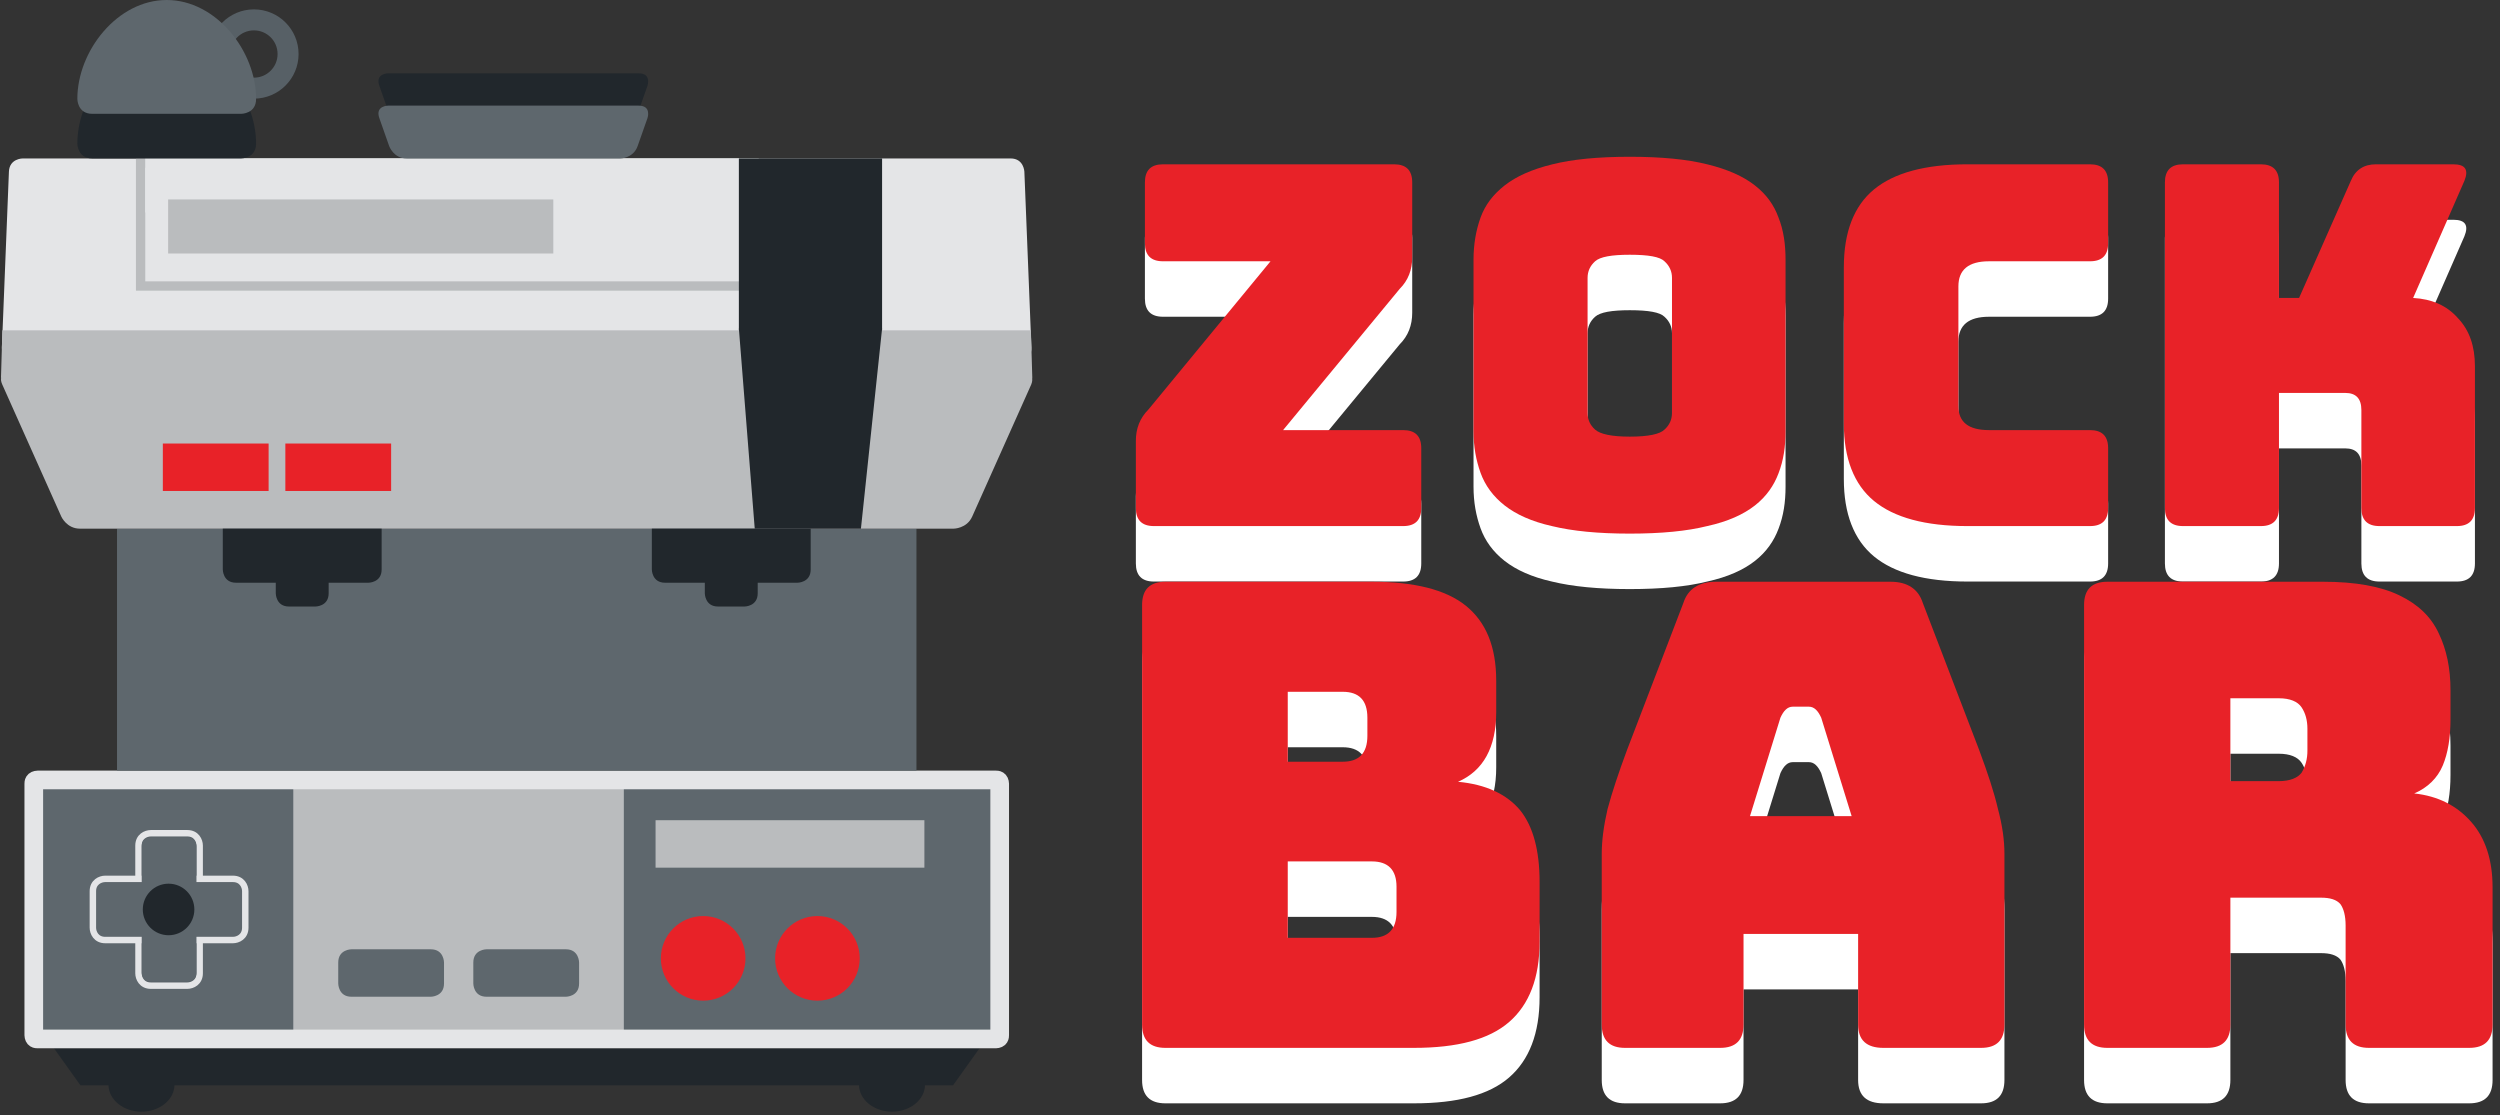<svg style="fill-rule:evenodd;clip-rule:evenodd;" xml:space="preserve" xmlns:xlink="http://www.w3.org/1999/xlink" xmlns="http://www.w3.org/2000/svg" version="1.1" viewBox="0 0 7302 3257" height="100%" width="100%"><rect x="0" y="0" width="7302" height="3257" fill="#333333" stroke="none"/><rect style="fill:none;" height="3257" width="7300" y="-0" x="2.891" id="ZBV2-Logo-horizontal-mit-Font-Farben-und-Schatten"></rect><clipPath id="_clip1"><rect height="3257" width="7300" y="-0" x="2.891"></rect></clipPath><g clip-path="url(#_clip1)"><g id="TYPO"><g transform="matrix(6.511,0,0,6.511,1762.27,569.996)"><g transform="matrix(225.403,0,0,225.403,228.513,173.335)"><path style="fill:#fff;fill-rule:nonzero;" d="M0.578,-0l-0.496,-0c-0.024,-0 -0.036,-0.012 -0.036,-0.036l0,-0.134c0,-0.024 0.008,-0.045 0.025,-0.062l0.243,-0.295l-0.214,0c-0.024,0 -0.036,-0.012 -0.036,-0.036l0,-0.121c0,-0.024 0.012,-0.036 0.036,-0.036l0.46,0c0.024,0 0.036,0.012 0.036,0.036l0,0.149c0,0.025 -0.008,0.046 -0.025,0.063l-0.232,0.281l0.239,0c0.024,0 0.036,0.012 0.036,0.036l0,0.119c0,0.024 -0.012,0.036 -0.036,0.036Z"></path></g><g transform="matrix(225.403,0,0,225.403,377.279,173.335)"><path style="fill:#fff;fill-rule:nonzero;" d="M0.679,-0.189c-0,0.031 -0.004,0.058 -0.014,0.084c-0.009,0.024 -0.024,0.046 -0.047,0.064c-0.023,0.018 -0.054,0.032 -0.095,0.041c-0.04,0.01 -0.091,0.015 -0.154,0.015c-0.063,-0 -0.114,-0.005 -0.155,-0.015c-0.04,-0.009 -0.071,-0.023 -0.094,-0.041c-0.023,-0.018 -0.039,-0.04 -0.048,-0.065c-0.009,-0.025 -0.014,-0.052 -0.014,-0.083l0,-0.341c0,-0.031 0.005,-0.059 0.014,-0.084c0.009,-0.025 0.025,-0.046 0.048,-0.064c0.023,-0.018 0.054,-0.032 0.095,-0.042c0.04,-0.01 0.091,-0.015 0.154,-0.015c0.063,0 0.114,0.005 0.154,0.015c0.041,0.01 0.072,0.024 0.095,0.042c0.023,0.018 0.038,0.039 0.047,0.064c0.01,0.025 0.014,0.053 0.014,0.084l0,0.341Zm-0.394,-0.036c0,0.013 0.005,0.024 0.015,0.033c0.01,0.009 0.033,0.014 0.069,0.014c0.037,-0 0.06,-0.005 0.069,-0.014c0.01,-0.009 0.015,-0.02 0.015,-0.033l-0,-0.269c-0,-0.013 -0.005,-0.024 -0.015,-0.033c-0.009,-0.009 -0.032,-0.013 -0.069,-0.013c-0.036,-0 -0.059,0.004 -0.069,0.013c-0.01,0.009 -0.015,0.02 -0.015,0.033l0,0.269Z"></path></g><g transform="matrix(225.403,0,0,225.403,543.401,173.335)"><path style="fill:#fff;fill-rule:nonzero;" d="M0.548,-0l-0.244,-0c-0.084,-0 -0.146,-0.017 -0.186,-0.05c-0.04,-0.033 -0.06,-0.085 -0.06,-0.154l-0,-0.311c-0,-0.07 0.02,-0.122 0.06,-0.155c0.04,-0.033 0.102,-0.05 0.186,-0.05l0.244,0c0.024,0 0.036,0.012 0.036,0.036l-0,0.121c-0,0.024 -0.012,0.036 -0.036,0.036l-0.201,0c-0.041,0 -0.061,0.017 -0.061,0.05l0,0.238c0,0.032 0.02,0.048 0.061,0.048l0.201,0c0.024,0 0.036,0.012 0.036,0.036l-0,0.119c-0,0.024 -0.012,0.036 -0.036,0.036Z"></path></g><g transform="matrix(225.403,0,0,225.403,684.954,173.335)"><path style="fill:#fff;fill-rule:nonzero;" d="M0.26,-0l-0.155,-0c-0.024,-0 -0.036,-0.012 -0.036,-0.036l0,-0.648c0,-0.024 0.012,-0.036 0.036,-0.036l0.155,0c0.024,0 0.036,0.012 0.036,0.036l-0,0.23l0.04,0l0.103,-0.233c0.009,-0.022 0.026,-0.033 0.05,-0.033l0.154,0c0.024,0 0.031,0.011 0.022,0.033l-0.102,0.233c0.037,0.002 0.067,0.015 0.089,0.04c0.023,0.024 0.034,0.056 0.034,0.096l0,0.282c0,0.024 -0.012,0.036 -0.036,0.036l-0.154,0c-0.024,0 -0.036,-0.012 -0.036,-0.036l0,-0.195c0,-0.023 -0.011,-0.034 -0.032,-0.034l-0.132,0l0,0.229c0,0.024 -0.012,0.036 -0.036,0.036Z"></path></g><g transform="matrix(290.423,0,0,290.423,221.632,407.407)"><path style="fill:#fff;fill-rule:nonzero;" d="M0.489,-0l-0.384,-0c-0.024,-0 -0.036,-0.012 -0.036,-0.036l0,-0.648c0,-0.024 0.012,-0.036 0.036,-0.036l0.319,0c0.065,0 0.114,0.012 0.145,0.037c0.031,0.025 0.047,0.063 0.047,0.116l0,0.048c0,0.055 -0.02,0.091 -0.059,0.108c0.043,0.004 0.075,0.019 0.096,0.044c0.02,0.025 0.03,0.062 0.03,0.111l0,0.092c0,0.056 -0.016,0.097 -0.047,0.124c-0.031,0.027 -0.08,0.04 -0.147,0.04Zm-0.195,-0.288l0,0.118l0.13,0c0.025,0 0.038,-0.013 0.038,-0.04l0,-0.039c0,-0.026 -0.013,-0.039 -0.038,-0.039l-0.13,0Zm0,-0.262l0,0.108l0.085,0c0.025,0 0.038,-0.013 0.038,-0.04l0,-0.028c0,-0.027 -0.013,-0.04 -0.038,-0.04l-0.085,0Z"></path></g><g transform="matrix(290.423,0,0,290.423,432.189,407.407)"><path style="fill:#fff;fill-rule:nonzero;" d="M0.273,-0.036c0,0.024 -0.012,0.036 -0.036,0.036l-0.147,-0c-0.024,-0 -0.036,-0.012 -0.036,-0.036l-0,-0.264c-0,-0.02 0.003,-0.043 0.009,-0.069c0.007,-0.026 0.017,-0.056 0.03,-0.091l0.087,-0.227c0.007,-0.022 0.024,-0.033 0.051,-0.033l0.269,0c0.026,0 0.043,0.011 0.05,0.033l0.087,0.227c0.013,0.035 0.023,0.065 0.029,0.091c0.007,0.026 0.01,0.049 0.01,0.069l0,0.264c0,0.024 -0.012,0.036 -0.036,0.036l-0.151,0c-0.026,0 -0.039,-0.012 -0.039,-0.036l0,-0.14l-0.177,0l0,0.14Zm0.057,-0.474l-0.047,0.152l0.157,0l-0.047,-0.152c-0.005,-0.011 -0.011,-0.017 -0.019,-0.017l-0.025,0c-0.008,0 -0.014,0.006 -0.019,0.017Z"></path></g><g transform="matrix(290.423,0,0,290.423,644.198,407.407)"><path style="fill:#fff;fill-rule:nonzero;" d="M0.259,-0l-0.154,-0c-0.024,-0 -0.036,-0.012 -0.036,-0.036l0,-0.648c0,-0.024 0.012,-0.036 0.036,-0.036l0.333,0c0.05,0 0.089,0.007 0.118,0.021c0.029,0.014 0.049,0.033 0.061,0.059c0.012,0.025 0.018,0.054 0.018,0.087l0,0.046c0,0.028 -0.004,0.052 -0.012,0.071c-0.008,0.019 -0.023,0.034 -0.044,0.043c0.037,0.004 0.066,0.019 0.088,0.044c0.022,0.025 0.033,0.059 0.033,0.101l0,0.212c0,0.024 -0.012,0.036 -0.036,0.036l-0.155,0c-0.024,0 -0.036,-0.012 -0.036,-0.036l0,-0.153c0,-0.015 -0.003,-0.026 -0.008,-0.033c-0.006,-0.007 -0.016,-0.01 -0.03,-0.01l-0.14,0l0,0.196c0,0.024 -0.012,0.036 -0.036,0.036Zm0.036,-0.54l0,0.128l0.075,0c0.017,-0 0.029,-0.005 0.035,-0.013c0.006,-0.01 0.009,-0.021 0.009,-0.034l0,-0.034c0,-0.013 -0.003,-0.024 -0.009,-0.033c-0.006,-0.009 -0.018,-0.014 -0.035,-0.014l-0.075,0Z"></path></g></g><g transform="matrix(6.511,0,0,6.511,1762.27,407.996)"><g transform="matrix(225.403,0,0,225.403,228.513,173.335)"><path style="fill:#e82228;fill-rule:nonzero;" d="M0.578,-0l-0.496,-0c-0.024,-0 -0.036,-0.012 -0.036,-0.036l0,-0.134c0,-0.024 0.008,-0.045 0.025,-0.062l0.243,-0.295l-0.214,0c-0.024,0 -0.036,-0.012 -0.036,-0.036l0,-0.121c0,-0.024 0.012,-0.036 0.036,-0.036l0.46,0c0.024,0 0.036,0.012 0.036,0.036l0,0.149c0,0.025 -0.008,0.046 -0.025,0.063l-0.232,0.281l0.239,0c0.024,0 0.036,0.012 0.036,0.036l0,0.119c0,0.024 -0.012,0.036 -0.036,0.036Z"></path></g><g transform="matrix(225.403,0,0,225.403,377.279,173.335)"><path style="fill:#e82228;fill-rule:nonzero;" d="M0.679,-0.189c-0,0.031 -0.004,0.058 -0.014,0.084c-0.009,0.024 -0.024,0.046 -0.047,0.064c-0.023,0.018 -0.054,0.032 -0.095,0.041c-0.04,0.01 -0.091,0.015 -0.154,0.015c-0.063,-0 -0.114,-0.005 -0.155,-0.015c-0.04,-0.009 -0.071,-0.023 -0.094,-0.041c-0.023,-0.018 -0.039,-0.04 -0.048,-0.065c-0.009,-0.025 -0.014,-0.052 -0.014,-0.083l0,-0.341c0,-0.031 0.005,-0.059 0.014,-0.084c0.009,-0.025 0.025,-0.046 0.048,-0.064c0.023,-0.018 0.054,-0.032 0.095,-0.042c0.04,-0.01 0.091,-0.015 0.154,-0.015c0.063,0 0.114,0.005 0.154,0.015c0.041,0.01 0.072,0.024 0.095,0.042c0.023,0.018 0.038,0.039 0.047,0.064c0.01,0.025 0.014,0.053 0.014,0.084l0,0.341Zm-0.394,-0.036c0,0.013 0.005,0.024 0.015,0.033c0.01,0.009 0.033,0.014 0.069,0.014c0.037,-0 0.06,-0.005 0.069,-0.014c0.01,-0.009 0.015,-0.02 0.015,-0.033l-0,-0.269c-0,-0.013 -0.005,-0.024 -0.015,-0.033c-0.009,-0.009 -0.032,-0.013 -0.069,-0.013c-0.036,-0 -0.059,0.004 -0.069,0.013c-0.01,0.009 -0.015,0.02 -0.015,0.033l0,0.269Z"></path></g><g transform="matrix(225.403,0,0,225.403,543.401,173.335)"><path style="fill:#e82228;fill-rule:nonzero;" d="M0.548,-0l-0.244,-0c-0.084,-0 -0.146,-0.017 -0.186,-0.05c-0.04,-0.033 -0.06,-0.085 -0.06,-0.154l-0,-0.311c-0,-0.07 0.02,-0.122 0.06,-0.155c0.04,-0.033 0.102,-0.05 0.186,-0.05l0.244,0c0.024,0 0.036,0.012 0.036,0.036l-0,0.121c-0,0.024 -0.012,0.036 -0.036,0.036l-0.201,0c-0.041,0 -0.061,0.017 -0.061,0.05l0,0.238c0,0.032 0.02,0.048 0.061,0.048l0.201,0c0.024,0 0.036,0.012 0.036,0.036l-0,0.119c-0,0.024 -0.012,0.036 -0.036,0.036Z"></path></g><g transform="matrix(225.403,0,0,225.403,684.954,173.335)"><path style="fill:#e82228;fill-rule:nonzero;" d="M0.26,-0l-0.155,-0c-0.024,-0 -0.036,-0.012 -0.036,-0.036l0,-0.648c0,-0.024 0.012,-0.036 0.036,-0.036l0.155,0c0.024,0 0.036,0.012 0.036,0.036l-0,0.23l0.04,0l0.103,-0.233c0.009,-0.022 0.026,-0.033 0.05,-0.033l0.154,0c0.024,0 0.031,0.011 0.022,0.033l-0.102,0.233c0.037,0.002 0.067,0.015 0.089,0.04c0.023,0.024 0.034,0.056 0.034,0.096l0,0.282c0,0.024 -0.012,0.036 -0.036,0.036l-0.154,0c-0.024,0 -0.036,-0.012 -0.036,-0.036l0,-0.195c0,-0.023 -0.011,-0.034 -0.032,-0.034l-0.132,0l0,0.229c0,0.024 -0.012,0.036 -0.036,0.036Z"></path></g><g transform="matrix(290.423,0,0,290.423,221.633,407.407)"><path style="fill:#e82228;fill-rule:nonzero;" d="M0.489,-0l-0.384,-0c-0.024,-0 -0.036,-0.012 -0.036,-0.036l0,-0.648c0,-0.024 0.012,-0.036 0.036,-0.036l0.319,0c0.065,0 0.114,0.012 0.145,0.037c0.031,0.025 0.047,0.063 0.047,0.116l0,0.048c0,0.055 -0.02,0.091 -0.059,0.108c0.043,0.004 0.075,0.019 0.096,0.044c0.02,0.025 0.03,0.062 0.03,0.111l0,0.092c0,0.056 -0.016,0.097 -0.047,0.124c-0.031,0.027 -0.08,0.04 -0.147,0.04Zm-0.195,-0.288l0,0.118l0.13,0c0.025,0 0.038,-0.013 0.038,-0.04l0,-0.039c0,-0.026 -0.013,-0.039 -0.038,-0.039l-0.13,0Zm0,-0.262l0,0.108l0.085,0c0.025,0 0.038,-0.013 0.038,-0.04l0,-0.028c0,-0.027 -0.013,-0.04 -0.038,-0.04l-0.085,0Z"></path></g><g transform="matrix(290.423,0,0,290.423,432.189,407.407)"><path style="fill:#e82228;fill-rule:nonzero;" d="M0.273,-0.036c0,0.024 -0.012,0.036 -0.036,0.036l-0.147,-0c-0.024,-0 -0.036,-0.012 -0.036,-0.036l-0,-0.264c-0,-0.02 0.003,-0.043 0.009,-0.069c0.007,-0.026 0.017,-0.056 0.03,-0.091l0.087,-0.227c0.007,-0.022 0.024,-0.033 0.051,-0.033l0.269,0c0.026,0 0.043,0.011 0.05,0.033l0.087,0.227c0.013,0.035 0.023,0.065 0.029,0.091c0.007,0.026 0.01,0.049 0.01,0.069l0,0.264c0,0.024 -0.012,0.036 -0.036,0.036l-0.151,0c-0.026,0 -0.039,-0.012 -0.039,-0.036l0,-0.14l-0.177,0l0,0.14Zm0.057,-0.474l-0.047,0.152l0.157,0l-0.047,-0.152c-0.005,-0.011 -0.011,-0.017 -0.019,-0.017l-0.025,0c-0.008,0 -0.014,0.006 -0.019,0.017Z"></path></g><g transform="matrix(290.423,0,0,290.423,644.198,407.407)"><path style="fill:#e82228;fill-rule:nonzero;" d="M0.259,-0l-0.154,-0c-0.024,-0 -0.036,-0.012 -0.036,-0.036l0,-0.648c0,-0.024 0.012,-0.036 0.036,-0.036l0.333,0c0.05,0 0.089,0.007 0.118,0.021c0.029,0.014 0.049,0.033 0.061,0.059c0.012,0.025 0.018,0.054 0.018,0.087l0,0.046c0,0.028 -0.004,0.052 -0.012,0.071c-0.008,0.019 -0.023,0.034 -0.044,0.043c0.037,0.004 0.066,0.019 0.088,0.044c0.022,0.025 0.033,0.059 0.033,0.101l0,0.212c0,0.024 -0.012,0.036 -0.036,0.036l-0.155,0c-0.024,0 -0.036,-0.012 -0.036,-0.036l0,-0.153c0,-0.015 -0.003,-0.026 -0.008,-0.033c-0.006,-0.007 -0.016,-0.01 -0.03,-0.01l-0.14,0l0,0.196c0,0.024 -0.012,0.036 -0.036,0.036Zm0.036,-0.54l0,0.128l0.075,0c0.017,-0 0.029,-0.005 0.035,-0.013c0.006,-0.01 0.009,-0.021 0.009,-0.034l0,-0.034c0,-0.013 -0.003,-0.024 -0.009,-0.033c-0.006,-0.009 -0.018,-0.014 -0.035,-0.014l-0.075,0Z"></path></g></g></g><g id="MACHINE"><clipPath id="_clip2"><rect height="3257" width="3016.31" y="-0" x="2.891"></rect></clipPath><g clip-path="url(#_clip2)"><rect style="fill:#babcbe;" height="789.572" width="2757.37" y="2261.55" x="103.572"></rect><path style="fill:#5e676d;fill-rule:nonzero;" d="M135.963,2274.97c0,0 -37.278,0 -37.278,36.172l0,687.275c0,0 0,36.172 37.278,36.172l720.671,0l-0,-759.619l-720.671,0Z"></path><path style="fill:#5e676d;fill-rule:nonzero;" d="M1822.1,2274.97l0,762.739l1060.11,0c-0,0 37.683,0 37.683,-36.32l-0,-690.098c-0,-0 -0,-36.321 -37.683,-36.321l-1060.11,0Z"></path><path style="fill:#21272c;fill-rule:nonzero;" d="M157.636,3061.83l77.236,108.133l2548.83,-0l77.241,-108.133l-2703.3,-0Z"></path><path style="fill:#21272c;fill-rule:nonzero;" d="M413.214,3246.99c53.259,-0 96.439,-35.347 96.439,-78.952c-0,-43.605 -43.18,-78.953 -96.439,-78.953c-53.264,0 -96.439,35.348 -96.439,78.953c0,43.605 43.175,78.952 96.439,78.952"></path><path style="fill:#21272c;fill-rule:nonzero;" d="M2605.36,3246.99c53.26,-0 96.439,-35.347 96.439,-78.952c-0,-43.605 -43.179,-78.953 -96.439,-78.953c-53.264,0 -96.439,35.348 -96.439,78.953c0,43.605 43.175,78.952 96.439,78.952"></path><path style="fill:none;fill-rule:nonzero;stroke:#e4e5e7;stroke-width:54.49px;" d="M110.398,2278.09c-11.708,0.518 -11.713,7.045 -11.713,11.371l0,733.752c0.467,11.371 7.032,11.371 11.371,11.371l2798.46,-0c11.371,-0.467 11.371,-7.027 11.371,-11.371l-0,-733.752c-0.467,-11.371 -7.032,-11.371 -11.371,-11.371l-2798.12,-0Z"></path><rect style="fill:#5e676d;" height="706.718" width="2335.03" y="1544.12" x="341.771"></rect><path style="fill:#babcbe;fill-rule:nonzero;" d="M29.528,1087.99c0,-0 -38.618,-0 -22.857,35.255l172.389,385.616c0,-0 15.761,35.255 54.379,35.255l2551.75,-0c0,-0 38.619,-0 54.379,-35.255l172.389,-385.616c0,-0 15.761,-35.255 -22.857,-35.255l-2959.57,-0Z"></path><path style="fill:#e4e5e7;fill-rule:nonzero;" d="M66.221,462.802c-0,-0 -38.618,-0 -40.163,38.586l-20.568,513.692c0,0 -1.545,38.586 37.073,38.586l2932.9,-0c-0,-0 38.622,-0 37.077,-38.586l-20.558,-513.692c0,-0 -1.545,-38.586 -40.163,-38.586l-2885.6,-0Z"></path><path style="fill:#babcbe;fill-rule:nonzero;" d="M6.964,964.843l-4.071,138.596l3012.25,0l-4.076,-138.596l-3004.1,0Z"></path><rect style="fill:none;stroke:#babcbe;stroke-width:27.25px;" height="358.938" width="1791.69" y="476.427" x="410.694"></rect><rect style="fill:#e4e5e7;" height="157.905" width="1791.9" y="462.803" x="424.105"></rect><rect style="fill:#babcbe;" height="157.905" width="1125.04" y="582.52" x="491.067"></rect><rect style="fill:#e82228;" height="138.596" width="308.949" y="1295.46" x="475.62"></rect><rect style="fill:#e82228;" height="138.596" width="308.949" y="1295.46" x="833.462"></rect><path style="fill:#576066;fill-rule:nonzero;stroke:#e4e5e7;stroke-width:18.8px;" d="M440.556,2433.75c-14.489,0 -36.046,9.599 -36.046,36.046l-0,373.08c-0,14.488 9.599,36.046 36.046,36.046l106.588,-0c14.489,-0 36.046,-9.599 36.046,-36.046l0,-373.08c0,-14.489 -9.599,-36.046 -36.046,-36.046l-106.588,0Z"></path><path style="fill:#5e676d;fill-rule:nonzero;stroke:#e4e5e7;stroke-width:18.8px;" d="M271.263,2709.63c-0,14.489 9.599,36.046 36.046,36.046l373.08,0c14.488,0 36.046,-9.599 36.046,-36.046l-0,-106.593c-0,-14.488 -9.599,-36.046 -36.046,-36.046l-373.08,0c-14.489,0 -36.046,9.599 -36.046,36.046l-0,106.593Z"></path><path style="fill:#5e676d;fill-rule:nonzero;" d="M440.556,2445.59c-0,-0 -26.646,-0 -26.646,26.646l-0,368.199c-0,-0 -0,26.646 26.646,26.646l106.588,-0c-0,-0 26.646,-0 26.646,-26.646l-0,-368.199c-0,-0 -0,-26.646 -26.646,-26.646l-106.588,-0Z"></path><path style="fill:#21272c;fill-rule:nonzero;" d="M492.382,2731.64c41.593,-0 75.307,-33.715 75.307,-75.307c0,-41.588 -33.714,-75.307 -75.307,-75.307c-41.592,-0 -75.307,33.719 -75.307,75.307c0,41.592 33.715,75.307 75.307,75.307"></path><path style="fill:#5e676d;fill-rule:nonzero;" d="M1026.55,2772.68c0,-0 -38.618,-0 -38.618,38.618l0,61.359c0,0 0,38.619 38.618,38.619l231.713,-0c0,-0 38.618,-0 38.618,-38.619l0,-61.359c0,-0 0,-38.618 -38.618,-38.618l-231.713,-0Z"></path><path style="fill:#5e676d;fill-rule:nonzero;" d="M1421.08,2772.68c0,-0 -38.618,-0 -38.618,38.618l0,61.359c0,0 0,38.619 38.618,38.619l231.713,-0c0,-0 38.618,-0 38.618,-38.619l0,-61.359c0,-0 0,-38.618 -38.618,-38.618l-231.713,-0Z"></path><rect style="fill:#babcbe;" height="138.596" width="785.194" y="2395.66" x="1914.78"></rect><path style="fill:#e82228;fill-rule:nonzero;" d="M2053.81,2922.73c68.252,0 123.579,-55.327 123.579,-123.579c0,-68.253 -55.327,-123.58 -123.579,-123.58c-68.253,0 -123.58,55.327 -123.58,123.58c-0,68.252 55.327,123.579 123.58,123.579"></path><path style="fill:#e82228;fill-rule:nonzero;" d="M2387.47,2922.73c68.252,0 123.579,-55.327 123.579,-123.579c0,-68.253 -55.327,-123.58 -123.579,-123.58c-68.253,0 -123.58,55.327 -123.58,123.58c0,68.252 55.327,123.579 123.58,123.579"></path><rect style="fill:#21272c;" height="502.039" width="418.318" y="462.803" x="2158.08"></rect><path style="fill:#21272c;fill-rule:nonzero;" d="M2158.08,959.522l46.343,584.6l310.185,-0l61.789,-584.6l-418.317,-0Z"></path><path style="fill:#21272c;fill-rule:nonzero;" d="M650.718,1544.12l0,119.287c0,-0 0,38.618 38.618,38.618l386.736,-0c0,-0 38.618,-0 38.618,-38.618l0,-119.287l-463.972,0Z"></path><path style="fill:#21272c;fill-rule:nonzero;" d="M805.468,1613.64l0,119.286c0,0 0,38.618 38.618,38.618l77.236,0c0,0 38.618,0 38.618,-38.618l0,-119.286l-154.472,-0Z"></path><path style="fill:#21272c;fill-rule:nonzero;" d="M1903.88,1544.12l-0,119.287c-0,-0 -0,38.618 38.618,38.618l386.735,-0c0,-0 38.618,-0 38.618,-38.618l0,-119.287l-463.971,0Z"></path><path style="fill:#21272c;fill-rule:nonzero;" d="M2058.63,1613.64l-0,119.286c-0,0 -0,38.618 38.618,38.618l77.236,0c0,0 38.618,0 38.618,-38.618l0,-119.286l-154.472,-0Z"></path><path style="fill:#21272c;fill-rule:nonzero;" d="M704.546,462.802c-0,-0 43.457,-0 43.457,-43.457c-0,-140.141 -116.877,-288.978 -261.047,-288.978c-144.17,-0 -261.042,148.837 -261.042,288.978c-0,0 -0,43.457 43.457,43.457l435.175,-0Z"></path><path style="fill:none;fill-rule:nonzero;stroke:#576066;stroke-width:61.32px;" d="M741.713,257.474c55.068,0 99.705,-44.641 99.705,-99.704c-0,-55.069 -44.637,-99.71 -99.705,-99.71c-55.068,0 -99.705,44.641 -99.705,99.71c0,55.063 44.637,99.704 99.705,99.704Z"></path><path style="fill:#5e676d;fill-rule:nonzero;" d="M704.546,332.435c-0,0 43.457,0 43.457,-43.456c-0,-140.141 -116.877,-288.979 -261.047,-288.979c-144.17,-0 -261.042,148.838 -261.042,288.979c-0,-0 -0,43.456 43.457,43.456l435.175,0Z"></path><path style="fill:#21272c;fill-rule:nonzero;" d="M1133.76,214.147c0,-0 -38.618,-0 -25.809,36.434l28.691,81.608c0,-0 12.81,36.43 51.428,36.43l622.94,-0c0,-0 38.618,-0 51.428,-36.43l28.69,-81.608c0,0 12.81,-36.434 -25.808,-36.434l-731.56,-0Z"></path><path style="fill:#5e676d;fill-rule:nonzero;" d="M1133.76,308.538c0,-0 -38.618,-0 -25.809,36.434l28.691,81.608c0,0 12.81,36.43 51.428,36.43l622.94,0c0,0 38.618,0 51.428,-36.43l28.69,-81.608c0,0 12.81,-36.434 -25.808,-36.434l-731.56,-0Z"></path></g></g></g></svg>